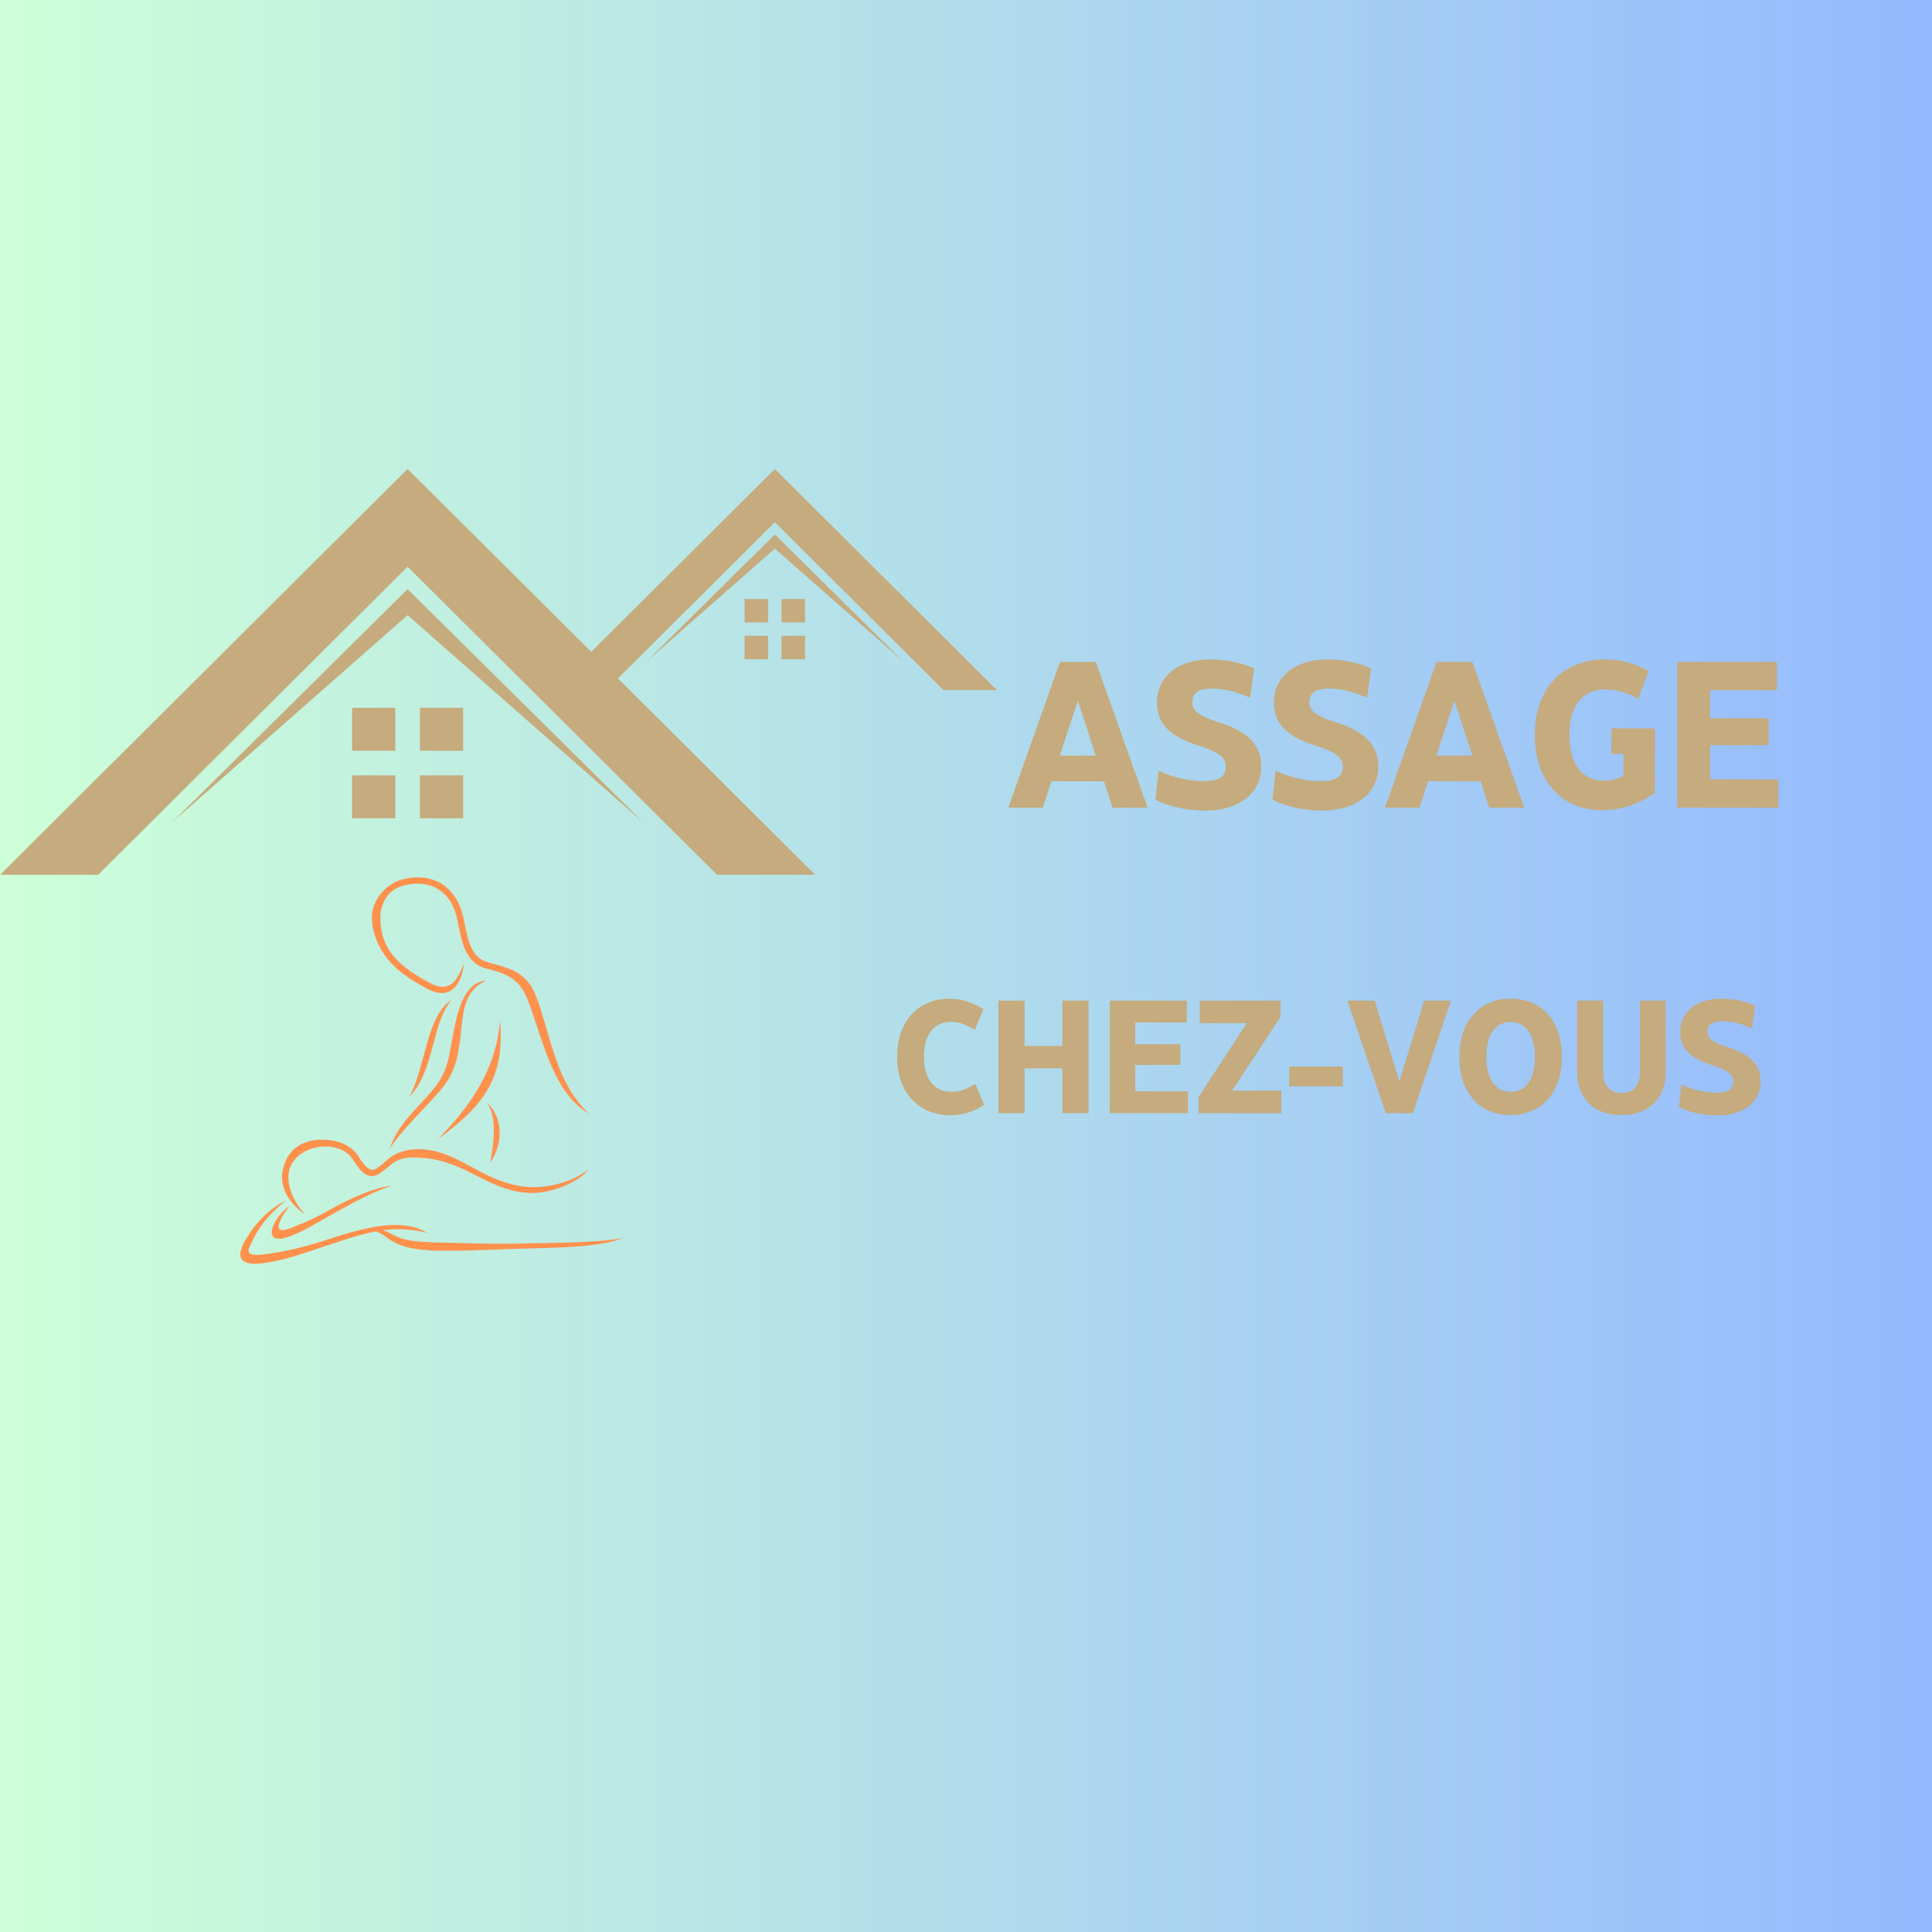 <?xml version="1.0" encoding="UTF-8"?>
<svg data-bbox="-37.5 -37.5 450 450" height="500" viewBox="0 0 375 375" width="500" xmlns="http://www.w3.org/2000/svg" data-type="ugc">
    <g>
        <defs>
            <clipPath id="9d5c39f9-8e3d-431c-8baf-bad045ad659d">
                <path d="M.02 91.031h193.457v78.75H.02Zm0 0"/>
            </clipPath>
            <clipPath id="ff0c8268-e34a-466e-95f6-239c07f6f260">
                <path d="M46 170h74.93v75.727H46Zm0 0"/>
            </clipPath>
            <linearGradient id="fd2367c1-3c3f-4f80-bb94-95f91597d47b" y2="0" gradientUnits="userSpaceOnUse" x2="500" y1="0" gradientTransform="scale(.75)" x1="0">
                <stop offset="0" stop-color="#CDFFD8"/>
                <stop offset=".008" stop-color="#CDFFD8"/>
                <stop offset=".016" stop-color="#CCFED8"/>
                <stop offset=".023" stop-color="#CCFED9"/>
                <stop offset=".031" stop-color="#CBFDD9"/>
                <stop offset=".039" stop-color="#CBFDD9"/>
                <stop offset=".047" stop-color="#CBFCDA"/>
                <stop offset=".055" stop-color="#CAFBDA"/>
                <stop offset=".063" stop-color="#CAFBDA"/>
                <stop offset=".07" stop-color="#C9FADB"/>
                <stop offset=".078" stop-color="#C9FADB"/>
                <stop offset=".086" stop-color="#C8F9DB"/>
                <stop offset=".094" stop-color="#C8F9DB"/>
                <stop offset=".102" stop-color="#C7F8DC"/>
                <stop offset=".109" stop-color="#C7F8DC"/>
                <stop offset=".117" stop-color="#C7F7DC"/>
                <stop offset=".125" stop-color="#C6F7DD"/>
                <stop offset=".133" stop-color="#C6F6DD"/>
                <stop offset=".141" stop-color="#C5F5DD"/>
                <stop offset=".148" stop-color="#C5F5DE"/>
                <stop offset=".156" stop-color="#C4F4DE"/>
                <stop offset=".164" stop-color="#C4F4DE"/>
                <stop offset=".172" stop-color="#C3F3DF"/>
                <stop offset=".18" stop-color="#C3F3DF"/>
                <stop offset=".188" stop-color="#C3F2DF"/>
                <stop offset=".195" stop-color="#C2F2DF"/>
                <stop offset=".203" stop-color="#C2F1E0"/>
                <stop offset=".211" stop-color="#C1F0E0"/>
                <stop offset=".219" stop-color="#C1F0E0"/>
                <stop offset=".227" stop-color="#C0EFE1"/>
                <stop offset=".234" stop-color="#C0EFE1"/>
                <stop offset=".242" stop-color="#BFEEE1"/>
                <stop offset=".25" stop-color="#BFEEE2"/>
                <stop offset=".258" stop-color="#BFEDE2"/>
                <stop offset=".266" stop-color="#BEEDE2"/>
                <stop offset=".273" stop-color="#BEECE2"/>
                <stop offset=".281" stop-color="#BDECE3"/>
                <stop offset=".289" stop-color="#BDEBE3"/>
                <stop offset=".297" stop-color="#BCEAE3"/>
                <stop offset=".305" stop-color="#BCEAE4"/>
                <stop offset=".313" stop-color="#BBE9E4"/>
                <stop offset=".32" stop-color="#BBE9E4"/>
                <stop offset=".328" stop-color="#BAE8E5"/>
                <stop offset=".336" stop-color="#BAE8E5"/>
                <stop offset=".344" stop-color="#BAE7E5"/>
                <stop offset=".352" stop-color="#B9E7E6"/>
                <stop offset=".359" stop-color="#B9E6E6"/>
                <stop offset=".367" stop-color="#B8E6E6"/>
                <stop offset=".375" stop-color="#B8E5E6"/>
                <stop offset=".383" stop-color="#B7E4E7"/>
                <stop offset=".391" stop-color="#B7E4E7"/>
                <stop offset=".398" stop-color="#B6E3E7"/>
                <stop offset=".406" stop-color="#B6E3E8"/>
                <stop offset=".414" stop-color="#B6E2E8"/>
                <stop offset=".422" stop-color="#B5E2E8"/>
                <stop offset=".43" stop-color="#B5E1E9"/>
                <stop offset=".438" stop-color="#B4E1E9"/>
                <stop offset=".445" stop-color="#B4E0E9"/>
                <stop offset=".453" stop-color="#B3DFEA"/>
                <stop offset=".461" stop-color="#B3DFEA"/>
                <stop offset=".469" stop-color="#B2DEEA"/>
                <stop offset=".477" stop-color="#B2DEEA"/>
                <stop offset=".484" stop-color="#B2DDEB"/>
                <stop offset=".492" stop-color="#B1DDEB"/>
                <stop offset=".5" stop-color="#B1DCEB"/>
                <stop offset=".508" stop-color="#B0DCEC"/>
                <stop offset=".516" stop-color="#B0DBEC"/>
                <stop offset=".523" stop-color="#AFDBEC"/>
                <stop offset=".531" stop-color="#AFDAED"/>
                <stop offset=".539" stop-color="#AED9ED"/>
                <stop offset=".547" stop-color="#AED9ED"/>
                <stop offset=".555" stop-color="#AED8ED"/>
                <stop offset=".563" stop-color="#ADD8EE"/>
                <stop offset=".57" stop-color="#ADD7EE"/>
                <stop offset=".578" stop-color="#ACD7EE"/>
                <stop offset=".586" stop-color="#ACD6EF"/>
                <stop offset=".594" stop-color="#ABD6EF"/>
                <stop offset=".602" stop-color="#ABD5EF"/>
                <stop offset=".609" stop-color="#AAD5F0"/>
                <stop offset=".617" stop-color="#AAD4F0"/>
                <stop offset=".625" stop-color="#AAD3F0"/>
                <stop offset=".633" stop-color="#A9D3F1"/>
                <stop offset=".641" stop-color="#A9D2F1"/>
                <stop offset=".648" stop-color="#A8D2F1"/>
                <stop offset=".656" stop-color="#A8D1F1"/>
                <stop offset=".664" stop-color="#A7D1F2"/>
                <stop offset=".672" stop-color="#A7D0F2"/>
                <stop offset=".68" stop-color="#A6D0F2"/>
                <stop offset=".688" stop-color="#A6CFF3"/>
                <stop offset=".695" stop-color="#A6CFF3"/>
                <stop offset=".703" stop-color="#A5CEF3"/>
                <stop offset=".711" stop-color="#A5CDF4"/>
                <stop offset=".719" stop-color="#A4CDF4"/>
                <stop offset=".727" stop-color="#A4CCF4"/>
                <stop offset=".734" stop-color="#A3CCF4"/>
                <stop offset=".742" stop-color="#A3CBF5"/>
                <stop offset=".75" stop-color="#A2CBF5"/>
                <stop offset=".758" stop-color="#A2CAF5"/>
                <stop offset=".766" stop-color="#A2CAF6"/>
                <stop offset=".773" stop-color="#A1C9F6"/>
                <stop offset=".781" stop-color="#A1C8F6"/>
                <stop offset=".789" stop-color="#A0C8F7"/>
                <stop offset=".797" stop-color="#A0C7F7"/>
                <stop offset=".805" stop-color="#9FC7F7"/>
                <stop offset=".813" stop-color="#9FC6F8"/>
                <stop offset=".82" stop-color="#9EC6F8"/>
                <stop offset=".828" stop-color="#9EC5F8"/>
                <stop offset=".836" stop-color="#9DC5F8"/>
                <stop offset=".844" stop-color="#9DC4F9"/>
                <stop offset=".852" stop-color="#9DC4F9"/>
                <stop offset=".859" stop-color="#9CC3F9"/>
                <stop offset=".867" stop-color="#9CC2FA"/>
                <stop offset=".875" stop-color="#9BC2FA"/>
                <stop offset=".883" stop-color="#9BC1FA"/>
                <stop offset=".891" stop-color="#9AC1FB"/>
                <stop offset=".898" stop-color="#9AC0FB"/>
                <stop offset=".906" stop-color="#99C0FB"/>
                <stop offset=".914" stop-color="#99BFFB"/>
                <stop offset=".922" stop-color="#99BFFC"/>
                <stop offset=".93" stop-color="#98BEFC"/>
                <stop offset=".938" stop-color="#98BEFC"/>
                <stop offset=".945" stop-color="#97BDFD"/>
                <stop offset=".953" stop-color="#97BCFD"/>
                <stop offset=".961" stop-color="#96BCFD"/>
                <stop offset=".969" stop-color="#96BBFE"/>
                <stop offset=".977" stop-color="#95BBFE"/>
                <stop offset=".984" stop-color="#95BAFE"/>
                <stop offset=".992" stop-color="#95BAFF"/>
                <stop offset="1" stop-color="#94B9FF"/>
            </linearGradient>
        </defs>
        <path fill="#ffffff" d="M412.5-37.5v450h-450v-450h450z"/>
        <path fill="#ffffff" d="M412.5-37.5v450h-450v-450h450z"/>
        <path fill="url(#fd2367c1-3c3f-4f80-bb94-95f91597d47b)" d="M412.5-37.5v450h-450v-450h450z"/>
        <path d="M68.34 145.723h8.383v-8.344H68.34v8.344" fill="#c5ab7d"/>
        <path d="M81.508 145.723h8.383v-8.344h-8.383v8.344" fill="#c5ab7d"/>
        <path d="M68.34 158.836h8.383v-8.344H68.34v8.344" fill="#c5ab7d"/>
        <path d="M81.508 158.836h8.383v-8.344h-8.383v8.344" fill="#c5ab7d"/>
        <path d="m33.383 159.633 45.73-40.235 45.735 40.235-45.735-45.278-45.73 45.278" fill="#c5ab7d"/>
        <g clip-path="url(#9d5c39f9-8e3d-431c-8baf-bad045ad659d)">
            <path d="m150.402 91.031-35.644 35.489-35.645-35.49L.02 169.79h19.039l60.054-59.797 60.059 59.797h19.039l-38.27-38.105 30.461-30.329 32.707 32.57h10.368l-43.075-42.894" fill="#c5ab7d"/>
        </g>
        <path d="M149.094 116.273h-4.563v4.547h4.563v-4.547" fill="#c5ab7d"/>
        <path d="M156.266 116.273h-4.563v4.547h4.563v-4.547" fill="#c5ab7d"/>
        <path d="M144.531 127.957h4.563v-4.543h-4.563v4.543" fill="#c5ab7d"/>
        <path d="M151.703 127.957h4.563v-4.543h-4.563v4.543" fill="#c5ab7d"/>
        <path d="m150.402 103.734-24.906 24.657 24.906-21.91 24.903 21.91-24.903-24.657" fill="#c5ab7d"/>
        <g clip-path="url(#ff0c8268-e34a-466e-95f6-239c07f6f260)">
            <path d="M83.988 191.066c-2.922-1.515-5.578-3.175-7.457-5.316-1.844-2.105-2.808-4.727-2.691-8.273.41-2.997 1.844-4.989 4.906-5.692 2.512-.555 4.652-.222 6.352.848 1.738 1.07 2.949 2.918 3.547 5.394.148.555.257 1.11.367 1.703.703 3.399 1.441 7.098 5.164 8.204.367.109.812.222 1.258.332 2.914.812 5.46 1.812 7.011 5.84 2.84 7.359 4.871 18.07 11.848 22.019-6.496-6.02-7.457-15.55-10.262-22.793-1.773-4.586-5.058-5.36-8.27-6.246-.406-.106-.773-.223-1.218-.363-3.027-.887-3.688-4.211-4.32-7.207a24.098 24.098 0 0 0-.368-1.774c-.664-2.773-2.101-4.914-4.097-6.172-1.957-1.222-4.461-1.59-7.27-.965-3.207.708-5.832 3.473-6.27 6.727-.257 3.324 1.22 6.762 3.395 9.238 1.992 2.328 4.801 4.032 7.82 5.618h.036c4.32 1.96 6.164-1.551 6.574-5.102-1.113 2.508-2.262 5.648-6.055 3.98Zm.258 20.18c-2.844 3.55-7.129 6.914-8.598 11.754 1.7-2.914 6.309-7.39 9.336-10.79 3.137-3.468 3.805-6.429 4.32-10.343.626-4.879.368-9.347 5.06-11.566-4.243.445-5.532 5.722-6.458 10.637-.82 4.28-.898 6.832-3.66 10.308Zm30.074 15.7c-3.32 2.55-7.863 3.585-11.222 3.468-8.75-.367-13.508-6.758-20.856-7.312-3.097-.258-5.719.625-7.418 2.328-1.222 1.035-1.996 1.703-2.734 1.586-.703-.07-1.445-.848-2.512-2.551-1.07-1.7-2.844-2.656-4.758-3.031-4.722-.848-9.043.742-9.968 5.879-.625 3.62 1.699 6.535 4.355 8.425-2.324-2.656-3.582-5.617-3.137-8.238.703-3.73 5.094-5.469 8.528-4.844 1.586.293 3.062 1.07 3.945 2.48 1.258 2.032 2.254 2.993 3.394 3.137 1.141.153 2.141-.738 3.688-1.996 1.883-1.738 4.027-1.703 6.496-1.515 8.524.668 12.586 6.43 20.781 6.797 3.891.156 9.352-2.028 11.418-4.614Zm-58.832 6.062c-4.683 2.363-7.418 6.652-8.336 8.61-1.222 2.546-.261 4.1 3.723 3.581 4.613-.55 8.785-2.219 12.809-3.512 6.496-2.105 11.921-4.21 19.191-2.398-5.168-3.258-13.691-.52-19.492 1.363-3.946 1.293-7.863 2.293-12.363 2.844-2.399.297-3.172-.223-2.586-1.441 1.816-4.203 3.882-6.387 7.054-9.047Zm16.614 5.949c1.882.07 2.656 1.14 3.84 1.848 1.882 1.105 4.132 1.843 9.3 1.96 5.274.07 10.965-.257 16.535-.41 6.309-.187 14.325-.222 19.153-2.035-5.168.93-13.504.887-19.188 1.035-5.578.153-11.297-.07-16.57-.187-4.875-.106-6.942-.48-8.75-1.441-1.957-.993-2.7-1.325-4.32-.77Zm24.945-40.863c-.738 9.57-5.832 16.668-12.07 23.054 7.828-5.914 13.183-10.898 12.07-23.054Zm-1.914 27.601c2.476-3.586 2.617-8.605-.555-11.601 2.14 3.21 1.035 9.12.555 11.601ZM79.41 212.941c5.016-5.132 4.281-14.152 8.23-18.843-4.91 3.105-5.023 13.12-8.23 18.843Zm-3.36 17.188c-4.241.516-9.417 3.21-12.624 5.02-2.29 1.292-4.426 2.222-6.903 3.175-4.242 1.703-1.996-2.031-.367-4.21-3.136 2.07-5.976 8.277.48 5.726 2.587-1.035 4.981-2.55 7.27-3.809 4.098-2.32 8.012-4.504 12.145-5.902Zm0 0" fill="#ff914d"/>
        </g>
        <path d="m222.752 156.766-10.062-28.285h-6.953l-10.02 28.285h6.707l1.656-5.133h10.223l1.66 5.133Zm-13.539-20.77 3.477 10.668h-6.992Zm0 0" fill="#c5ab7d"/>
        <path d="M234.021 157.332c6.024 0 10.793-3.03 10.793-8.527 0-4.809-3.437-7.191-8.89-8.809-3.153-1.09-4.489-1.98-4.489-3.718 0-2.059 1.617-2.625 3.883-2.625 2.219 0 4.524.566 7.313 1.777l.808-5.7c-2.668-1.171-5.656-1.737-8.527-1.737-5.7 0-10.344 2.91-10.344 8.406 0 4.648 3.313 6.91 8.649 8.488 3.027 1.09 4.726 1.938 4.726 4 0 2.14-1.898 2.746-4.363 2.746-2.547 0-6.223-.765-8.688-2.058l-.61 5.656c2.75 1.375 6.145 2.101 9.74 2.101Zm0 0" fill="#c5ab7d"/>
        <path d="M256.73 157.332c6.023 0 10.792-3.03 10.792-8.527 0-4.809-3.437-7.191-8.89-8.809-3.153-1.09-4.489-1.98-4.489-3.718 0-2.059 1.617-2.625 3.883-2.625 2.219 0 4.524.566 7.313 1.777l.808-5.7c-2.668-1.171-5.656-1.737-8.527-1.737-5.7 0-10.344 2.91-10.344 8.406 0 4.648 3.313 6.91 8.649 8.488 3.027 1.09 4.726 1.938 4.726 4 0 2.14-1.898 2.746-4.363 2.746-2.547 0-6.223-.765-8.688-2.058l-.61 5.656c2.75 1.375 6.145 2.101 9.74 2.101Zm0 0" fill="#c5ab7d"/>
        <path d="m295.847 156.766-10.062-28.285h-6.953l-10.02 28.285h6.707l1.656-5.133h10.223l1.66 5.133Zm-13.539-20.77 3.477 10.668h-6.992Zm0 0" fill="#c5ab7d"/>
        <path d="M312.776 146.34h2.344v4.242c-1.012.528-1.898.93-3.922.93-4.12 0-6.586-3.273-6.586-8.848 0-6.023 2.828-8.851 7.032-8.851 1.941 0 4.285.605 6.304 1.86l2.063-5.415a17.319 17.319 0 0 0-8.57-2.265c-7.594 0-13.536 5.175-13.536 14.671 0 8.93 5.254 14.586 13.051 14.586 3.961 0 7.438-1.375 10.227-3.312l.039-12.567h-8.446Zm0 0" fill="#c5ab7d"/>
        <path d="M331.926 144.645h11.355v-5.215h-11.355v-5.457h12.972v-5.492h-19.355v28.285h19.637v-5.496h-13.254Zm0 0" fill="#c5ab7d"/>
        <path d="M184.456 216.471c2.371 0 4.617-.687 6.555-2.027l-1.72-4.09c-1.527 1.063-3.089 1.559-4.71 1.559-3.09 0-5.242-2.309-5.242-6.801 0-4.59 2.183-6.774 5.21-6.774 1.59 0 3.09.532 4.65 1.563l1.687-4.027c-2.22-1.371-4.434-2.028-6.586-2.028-5.993 0-10.172 4.211-10.172 11.297 0 7.176 4.46 11.328 10.328 11.328Zm0 0" fill="#c5ab7d"/>
        <path d="M206.206 203.022h-7.332v-8.8h-5.09v21.843h5.09v-8.707h7.332v8.707h5.086v-21.844h-5.086Zm0 0" fill="#c5ab7d"/>
        <path d="M220.345 206.702h8.77v-4.024h-8.77v-4.215h10.016v-4.242h-14.95v21.844h15.169v-4.246h-10.235Zm0 0" fill="#c5ab7d"/>
        <path d="M248.71 216.065v-4.367h-9.55l9.394-14.324v-3.153H232.89v4.367H242l-9.36 14.325v3.152Zm0 0" fill="#c5ab7d"/>
        <path d="M260.63 207.014h-10.39v3.84h10.39Zm0 0" fill="#c5ab7d"/>
        <path d="m274.236 216.065 7.399-21.844h-5.211l-4.778 15.602h-.062l-4.742-15.602h-5.305l7.426 21.844Zm0 0" fill="#c5ab7d"/>
        <path d="M293.18 216.44c5.993 0 9.989-4.34 9.989-11.297 0-7.023-3.965-11.297-9.957-11.297-5.992 0-9.953 4.336-9.953 11.297 0 7.02 3.96 11.297 9.922 11.297Zm.032-4.527c-3.09 0-4.711-2.684-4.711-6.77 0-4.465 1.84-6.773 4.71-6.773 3.09 0 4.712 2.683 4.712 6.773 0 4.461-1.871 6.77-4.711 6.77Zm0 0" fill="#c5ab7d"/>
        <path d="M314.711 216.44c5.371 0 8.613-3.215 8.613-8.395v-13.824h-4.992v13.793c0 2.653-1.34 4.149-3.62 4.149-2.247 0-3.556-1.496-3.556-4.149v-13.793h-5.027v13.824c0 5.18 3.277 8.395 8.582 8.395Zm0 0" fill="#c5ab7d"/>
        <path d="M333.406 216.502c4.648 0 8.332-2.34 8.332-6.585 0-3.715-2.652-5.555-6.863-6.801-2.438-.844-3.465-1.531-3.465-2.871 0-1.594 1.246-2.032 2.996-2.032 1.715 0 3.492.438 5.648 1.375l.625-4.402c-2.062-.902-4.37-1.34-6.585-1.34-4.403 0-7.989 2.246-7.989 6.489 0 3.59 2.559 5.34 6.676 6.554 2.34.844 3.652 1.5 3.652 3.09 0 1.656-1.464 2.121-3.37 2.121-1.966 0-4.805-.59-6.708-1.59l-.469 4.368c2.122 1.062 4.743 1.625 7.52 1.625Zm0 0" fill="#c5ab7d"/>
    </g>
</svg>
